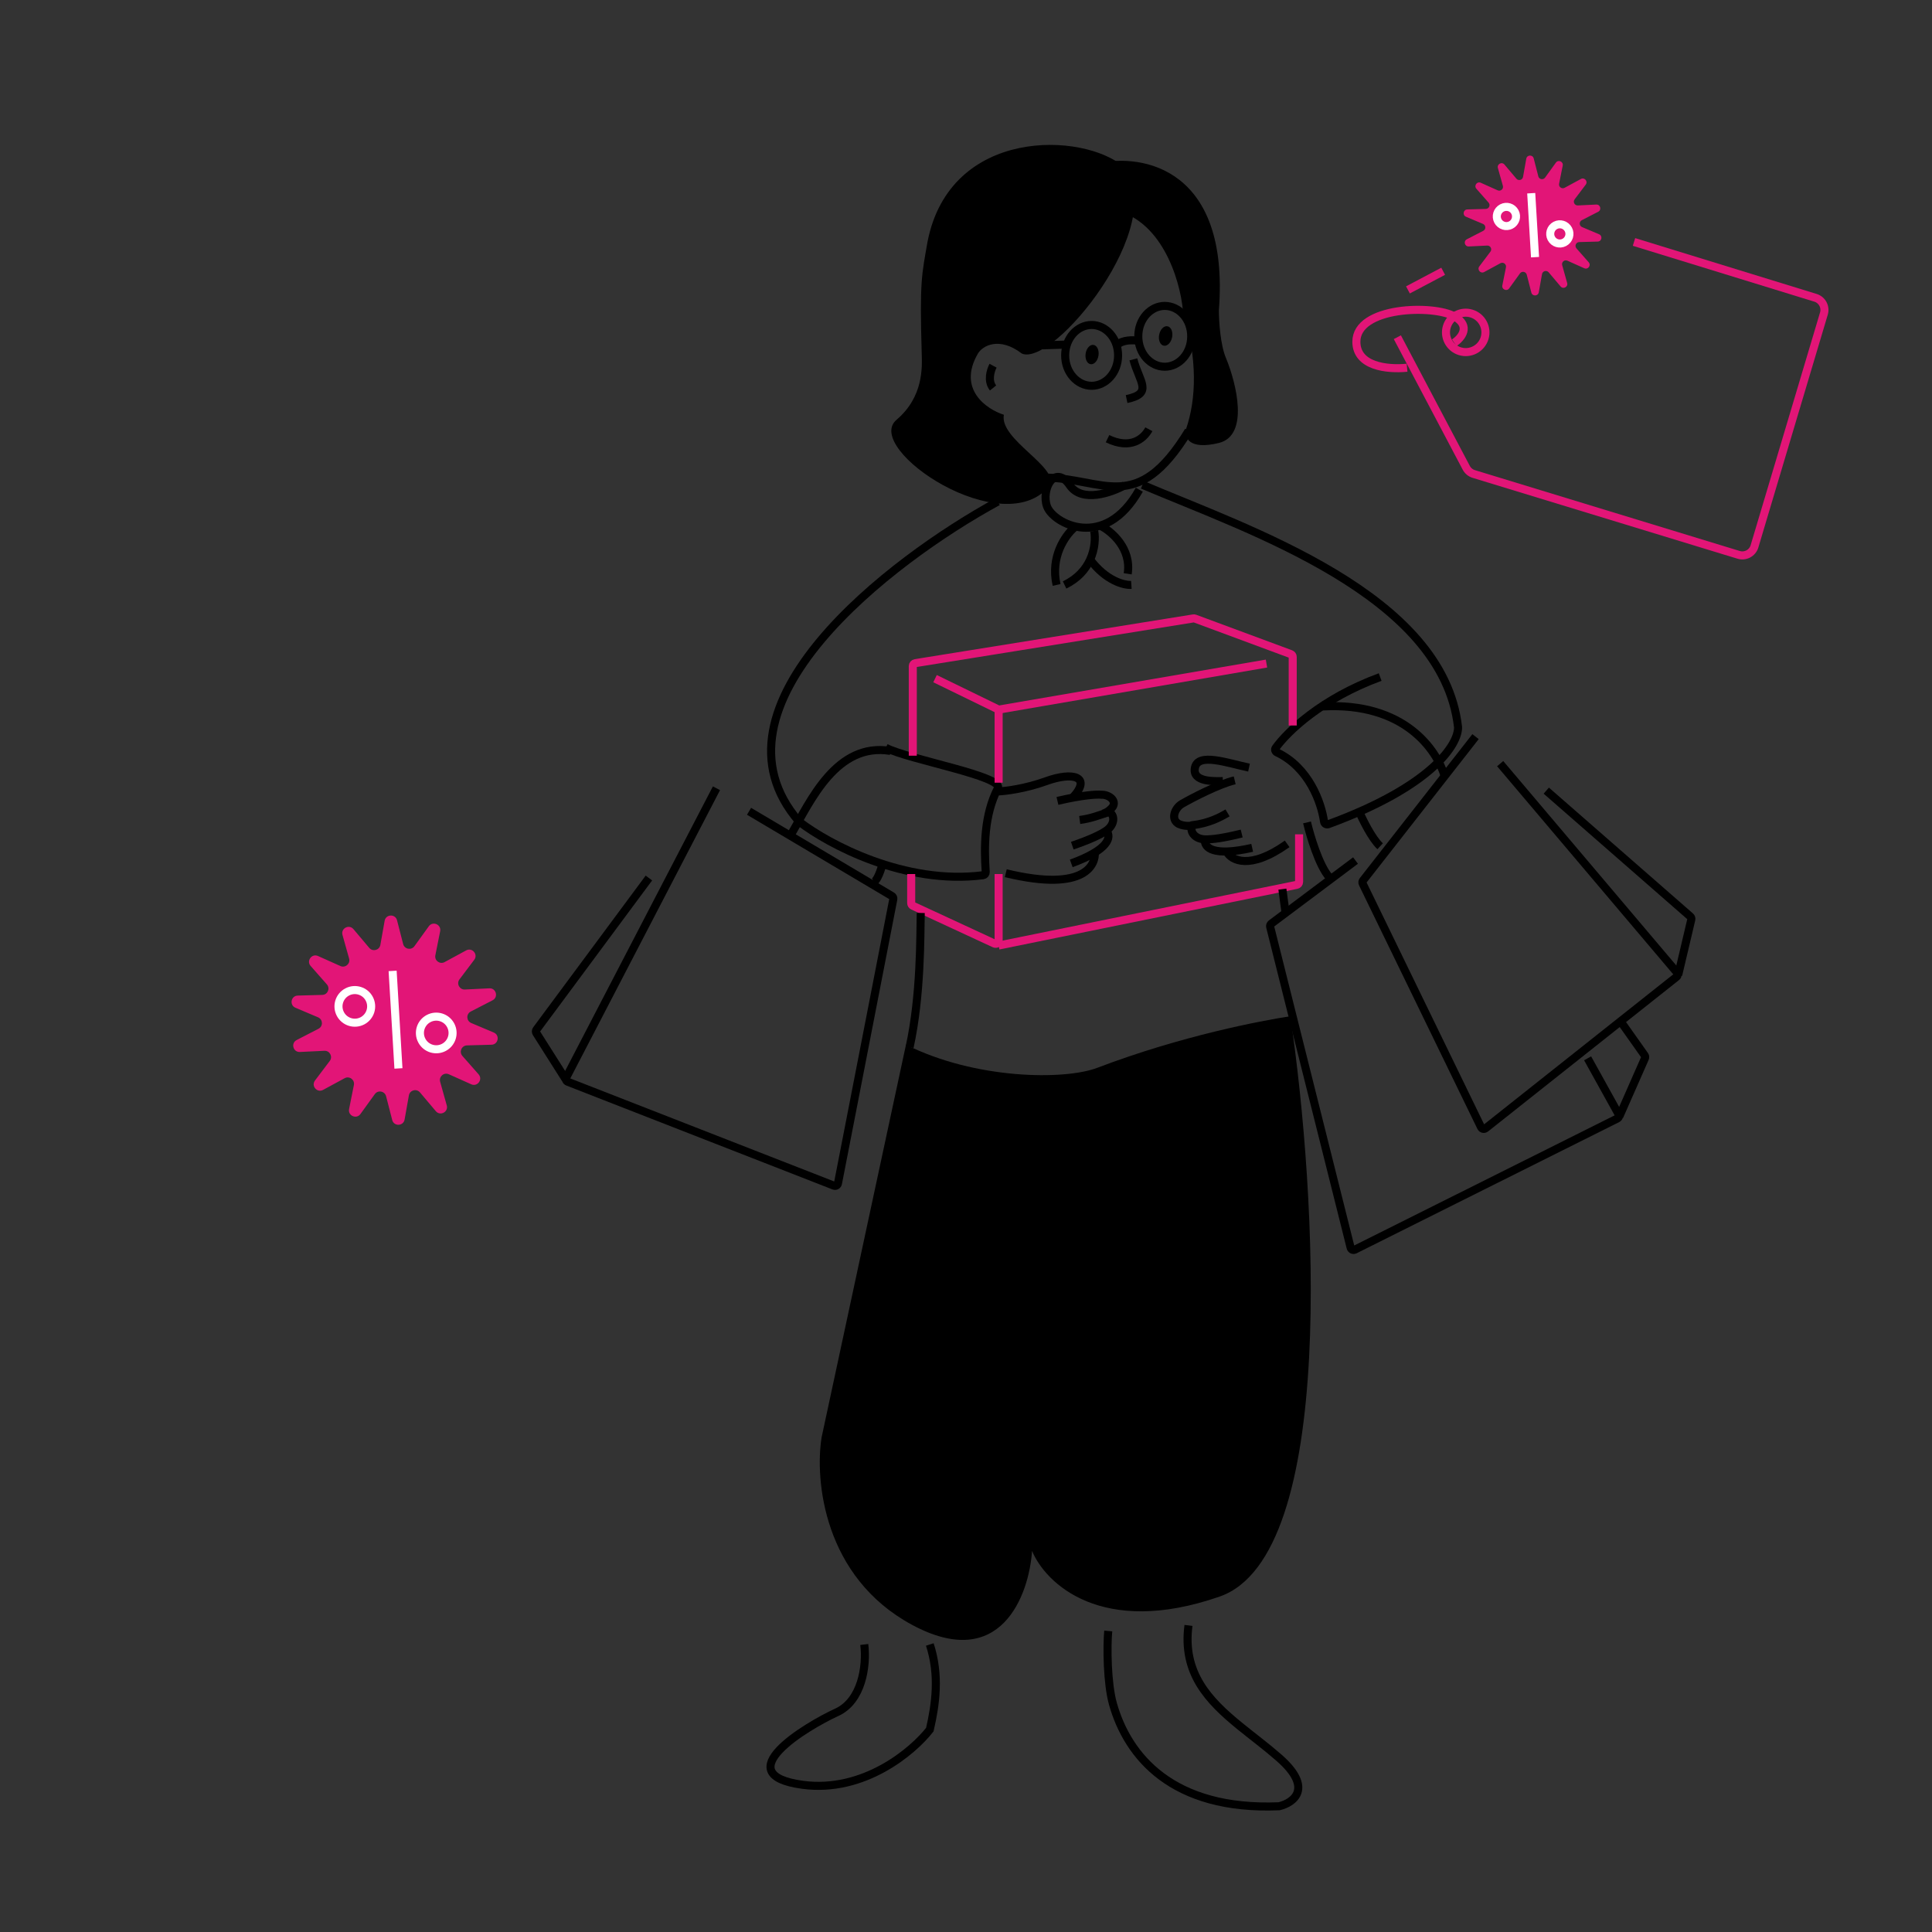 <svg width="240" height="240" viewBox="0 0 240 240" fill="none" xmlns="http://www.w3.org/2000/svg">
<rect x="0" y="0" width="240" height="240" fill="#333333" stroke="none"/>
<g id="Img">
<g id="ec-sale">
<path id="Ellipse 83" d="M182.798 38.951C184.091 39.349 184.816 40.719 184.418 42.011C184.02 43.303 182.649 44.028 181.355 43.63C180.062 43.232 179.337 41.862 179.735 40.57C180.133 39.278 181.504 38.553 182.798 38.951Z" stroke="#E21577" strokeWidth="0.788"/>
<path id="Vector 574" d="M174.899 36.012L179.276 33.698" stroke="#E21577" strokeWidth="0.788" strokeLinecap="round"/>
<path id="Vector 585" d="M202.981 30.057L225.527 36.995C226.353 37.25 226.82 38.122 226.573 38.95L217.95 67.868C217.7 68.706 216.816 69.18 215.979 68.925L183.077 58.881C182.675 58.758 182.34 58.481 182.144 58.109L173.583 41.889" stroke="#E21577" strokeWidth="0.788" strokeLinecap="round"/>
<path id="Star 1" d="M186.074 20.873C185.937 20.384 186.563 20.053 186.89 20.442L188.371 22.197C188.629 22.503 189.128 22.369 189.198 21.975L189.6 19.715C189.689 19.215 190.397 19.188 190.523 19.68L191.095 21.903C191.195 22.291 191.702 22.387 191.936 22.062L193.28 20.2C193.577 19.788 194.226 20.071 194.127 20.569L193.677 22.819C193.598 23.212 194.014 23.518 194.366 23.327L196.384 22.233C196.831 21.99 197.293 22.527 196.987 22.933L195.605 24.764C195.364 25.084 195.605 25.54 196.006 25.521L198.299 25.41C198.806 25.385 198.99 26.069 198.538 26.302L196.497 27.353C196.141 27.537 196.161 28.052 196.53 28.208L198.645 29.102C199.113 29.3 198.982 29.996 198.474 30.01L196.178 30.072C195.777 30.083 195.571 30.556 195.836 30.857L197.353 32.58C197.689 32.961 197.269 33.531 196.805 33.323L194.709 32.383C194.343 32.22 193.952 32.556 194.06 32.942L194.679 35.153C194.816 35.642 194.19 35.973 193.863 35.584L192.382 33.829C192.124 33.523 191.625 33.657 191.555 34.051L191.153 36.311C191.064 36.811 190.357 36.838 190.23 36.346L189.658 34.123C189.558 33.735 189.051 33.639 188.817 33.964L187.474 35.826C187.176 36.238 186.527 35.955 186.626 35.457L187.076 33.207C187.155 32.814 186.739 32.508 186.387 32.699L184.369 33.793C183.922 34.035 183.46 33.499 183.766 33.093L185.148 31.261C185.389 30.942 185.148 30.485 184.747 30.505L182.454 30.616C181.947 30.641 181.763 29.957 182.215 29.724L184.256 28.673C184.612 28.489 184.592 27.974 184.223 27.817L182.108 26.923C181.64 26.726 181.771 26.03 182.279 26.016L184.575 25.953C184.976 25.943 185.182 25.47 184.917 25.169L183.4 23.446C183.064 23.065 183.484 22.495 183.948 22.703L186.044 23.642C186.41 23.806 186.801 23.47 186.693 23.084L186.074 20.873Z" fill="#E21577"/>
<path id="Ellipse 89" d="M188.189 26.332C188.498 26.915 188.275 27.638 187.692 27.947C187.108 28.255 186.385 28.032 186.076 27.45C185.768 26.867 185.99 26.144 186.574 25.835C187.158 25.527 187.881 25.75 188.189 26.332Z" stroke="white" strokeWidth="0.788"/>
<path id="Ellipse 90" d="M194.824 28.498C195.133 29.081 194.911 29.804 194.327 30.112C193.743 30.421 193.02 30.198 192.711 29.615C192.403 29.032 192.625 28.309 193.209 28.001C193.793 27.692 194.516 27.915 194.824 28.498Z" stroke="white" strokeWidth="0.788"/>
<path id="Vector 580" d="M190.214 24.001L190.687 31.947" stroke="white" strokeWidth="0.788" strokeLinecap="round"/>
<path id="Star 1_2" d="M42.545 116.14C42.317 115.325 43.36 114.773 43.906 115.42L45.872 117.75C46.302 118.26 47.133 118.038 47.25 117.381L47.783 114.38C47.932 113.547 49.111 113.503 49.322 114.322L50.081 117.273C50.248 117.919 51.093 118.079 51.483 117.538L53.267 115.067C53.762 114.38 54.844 114.852 54.678 115.682L54.081 118.668C53.95 119.323 54.643 119.833 55.23 119.515L57.908 118.062C58.653 117.658 59.423 118.553 58.913 119.228L57.079 121.66C56.677 122.193 57.08 122.953 57.747 122.921L60.79 122.773C61.636 122.732 61.943 123.872 61.19 124.26L58.481 125.655C57.887 125.961 57.92 126.82 58.535 127.08L61.342 128.267C62.122 128.597 61.903 129.757 61.057 129.78L58.009 129.863C57.342 129.881 56.998 130.669 57.44 131.17L59.453 133.457C60.013 134.092 59.313 135.042 58.54 134.696L55.757 133.449C55.148 133.175 54.496 133.736 54.676 134.379L55.498 137.314C55.727 138.129 54.683 138.68 54.137 138.033L52.172 135.703C51.741 135.193 50.911 135.416 50.794 136.073L50.26 139.073C50.112 139.907 48.932 139.951 48.721 139.131L47.962 136.181C47.796 135.534 46.951 135.374 46.56 135.916L44.777 138.387C44.282 139.073 43.2 138.602 43.365 137.772L43.962 134.785C44.093 134.131 43.401 133.62 42.814 133.939L40.135 135.391C39.391 135.795 38.62 134.901 39.13 134.225L40.965 131.794C41.367 131.261 40.964 130.5 40.297 130.533L37.253 130.68C36.407 130.721 36.101 129.582 36.854 129.194L39.563 127.798C40.156 127.492 40.124 126.633 39.508 126.373L36.702 125.186C35.922 124.856 36.14 123.697 36.987 123.674L40.035 123.591C40.702 123.573 41.046 122.785 40.604 122.283L38.59 119.997C38.031 119.361 38.731 118.412 39.504 118.758L42.286 120.005C42.896 120.278 43.547 119.717 43.367 119.074L42.545 116.14Z" fill="#E21577"/>
<path id="Ellipse 89_2" d="M45.87 124.068C46.395 125.058 46.017 126.285 45.026 126.809C44.035 127.332 42.808 126.954 42.284 125.965C41.76 124.975 42.138 123.748 43.128 123.225C44.119 122.701 45.347 123.079 45.87 124.068Z" stroke="white" strokeWidth="0.788"/>
<path id="Ellipse 90_2" d="M55.986 127.37C56.51 128.359 56.132 129.586 55.141 130.11C54.151 130.634 52.923 130.256 52.399 129.266C51.875 128.276 52.253 127.05 53.244 126.526C54.234 126.002 55.462 126.38 55.986 127.37Z" stroke="white" strokeWidth="0.788"/>
<path id="Vector 580_2" d="M48.773 120.61L49.496 132.724" stroke="white" strokeWidth="0.788" strokeLinecap="round"/>
<path id="Vector 581" d="M180.649 42.583C181.528 41.999 182.769 40.53 180.706 39.327C178.128 37.822 168.472 38.054 168.493 42.468C168.508 45.507 172.293 45.926 174.789 45.681" stroke="#E21577" strokeWidth="0.788" strokeLinecap="round"/>
<g id="Group 104">
<path id="Vector 2524" d="M123.954 98.315C124.876 98.282 127.371 97.979 129.977 97.032C133.236 95.848 135.704 96.44 133.236 99.104" stroke="black" strokeWidth="0.93" strokeLinecap="round"/>
<path id="Vector" d="M149.671 104.357C149.613 105.268 150.63 106.439 155.551 105.32" stroke="black" strokeWidth="0.93" strokeLinecap="round"/>
<path id="Vector_2" d="M148.25 102.51C147.487 102.716 146.732 102.5 146.45 102.366C145.389 101.817 145.898 100.407 146.817 99.858C148.181 99.08 151.403 97.407 153.378 96.934" stroke="black" strokeWidth="0.93" strokeLinecap="round"/>
<path id="Vector_3" d="M152.49 100.979C151.503 101.571 150.12 102.261 148.168 102.507C147.695 103.122 148.292 104.23 149.688 104.269C150.571 104.294 152.012 104.097 154.247 103.542" stroke="black" strokeWidth="0.93" strokeLinecap="round"/>
<path id="Vector 2502" d="M89.001 97.92L70.333 133.862C70.231 134.058 70.322 134.3 70.528 134.38L103.594 147.289C103.81 147.373 104.05 147.241 104.094 147.013L110.97 111.695C111 111.54 110.929 111.384 110.794 111.304L93.049 100.781" stroke="black" strokeWidth="0.93" strokeLinecap="round"/>
<path id="Vector 2503" d="M70.241 134.033L66.626 128.328C66.543 128.198 66.549 128.031 66.641 127.908L80.609 109.07" stroke="black" strokeWidth="0.93" strokeLinecap="round"/>
<path id="Vector 2504" d="M197.218 131.467L201.078 138.429C201.181 138.614 201.109 138.847 200.919 138.942L168.307 155.236C168.095 155.342 167.838 155.225 167.78 154.994L157.783 115.131C157.747 114.985 157.801 114.833 157.921 114.743L168.387 106.899" stroke="black" strokeWidth="0.93" strokeLinecap="round"/>
<path id="Vector 2505" d="M201.168 138.67L204.341 131.462C204.394 131.343 204.38 131.204 204.304 131.098L201.563 127.224" stroke="black" strokeWidth="0.93" strokeLinecap="round"/>
<path id="Vector 2506" d="M183.296 91.507L169.32 109.38C169.232 109.492 169.216 109.644 169.278 109.772L183.982 140.029C184.086 140.243 184.361 140.306 184.548 140.158L208.272 121.346C208.437 121.215 208.461 120.974 208.325 120.814L186.357 94.862" stroke="black" strokeWidth="0.93" strokeLinecap="round"/>
<path id="Vector 2507" d="M208.474 121.107L210.101 114.221C210.133 114.087 210.088 113.946 209.984 113.856L192.084 98.216" stroke="black" strokeWidth="0.93" strokeLinecap="round"/>
<path id="Vector 2508" d="M179.445 96.341C178.458 93.217 174.528 87.205 164.338 87.757" stroke="black" strokeWidth="0.93" strokeLinecap="round"/>
<path id="Vector 2509" d="M162.364 102.163C162.759 103.84 163.864 107.55 165.128 108.971" stroke="black" strokeWidth="0.93" strokeLinecap="round"/>
<path id="Vector 2510" d="M168.781 100.683C169.242 101.768 170.42 104.176 171.447 105.123" stroke="black" strokeWidth="0.93" strokeLinecap="round"/>
<path id="Vector 2513" d="M123.955 62.301C110.568 69.598 86.9 87.753 99.245 102.035C99.261 102.054 99.279 102.071 99.298 102.086C102.898 104.854 112.4 109.971 122.13 108.722C122.323 108.697 122.462 108.524 122.45 108.33C122.241 105.164 122.24 101.251 123.955 97.92C124.724 96.426 112.896 94.368 110.032 92.888" stroke="black" strokeWidth="0.93" strokeLinecap="round"/>
<path id="Vector 2511" d="M98.283 103.643C100.685 99.499 103.911 92.178 110.625 93.283" stroke="black" strokeWidth="0.93" strokeLinecap="round"/>
<path id="Vector 2512" d="M109.637 107.293C109.473 107.951 109.025 109.326 108.551 109.563" stroke="black" strokeWidth="0.93" strokeLinecap="round"/>
<path id="Vector 1276" d="M139.689 60.293C138.054 61.207 134.404 62.486 132.894 60.293C131.006 57.552 129.308 60.803 130.063 62.907C130.818 65.011 137.226 68.512 141.53 60.832" stroke="black" strokeWidth="0.93" strokeLinecap="round"/>
<path id="Vector 1277" d="M140.543 72.657C139.66 72.716 137.396 72.168 135.409 69.504" stroke="black" strokeWidth="0.93" strokeLinecap="round"/>
<path id="Vector 1810" d="M135.926 65.952C136.076 66.772 136.043 68.165 135.407 69.544C134.87 70.71 133.901 71.867 132.248 72.662" stroke="black" strokeWidth="0.93" strokeLinecap="round"/>
<path id="Vector 1808" d="M133.433 65.558C132.311 66.537 130.463 69.164 131.255 72.662" stroke="black" strokeWidth="0.93" strokeLinecap="round"/>
<path id="Vector 1809" d="M136.79 65.36C138.091 66.025 140.57 68.141 140.086 71.28" stroke="black" strokeWidth="0.93" strokeLinecap="round"/>
<path id="Vector 1713" d="M137.825 25.981C144.262 26.908 146.587 34.742 146.944 38.543C148.783 44.575 148.62 49.583 147.324 53.332C147.108 54.282 147.624 55.951 151.414 55.025C155.205 54.098 153.59 47.63 152.308 44.512C151.593 42.873 151.414 39.85 151.414 38.543C152.773 20.939 141.968 19.032 136.395 20.279C138.111 21.42 138.064 24.556 137.825 25.981Z" fill="black"/>
<path id="Vector 1714" d="M115.216 30.058C117.99 15.748 134.635 16.373 139.646 20.756C145.284 27.912 130.876 45.621 126.939 43.922C124.147 41.775 122.052 42.938 121.48 43.922C118.903 48.358 122.554 50.839 124.702 51.524C124.129 54.601 131.503 57.964 130.429 60.29C124.702 67.535 107.162 55.728 111.368 52.151C114.733 49.288 114.551 45.621 114.5 43.922C114.232 34.888 114.5 34.173 115.216 30.058Z" fill="black"/>
<path id="Vector 1717" d="M139.95 49.574C143.303 48.869 141.534 47.459 140.789 44.64" stroke="black" strokeWidth="0.93" strokeLinecap="round"/>
<ellipse id="Ellipse 258" cx="0.819" cy="1.228" rx="0.819" ry="1.228" transform="matrix(0.982 0.191 -0.191 0.982 144.23 40.375)" fill="black"/>
<ellipse id="Ellipse 259" cx="0.808" cy="1.212" rx="0.808" ry="1.212" transform="matrix(0.989 0.149 -0.149 0.989 135.041 42.725)" fill="black"/>
<path id="Vector 1721" d="M123.362 45.429C123.064 45.982 122.646 47.308 123.362 48.192" stroke="black" strokeWidth="0.93" strokeLinecap="round"/>
<path id="Vector 1723" d="M129.682 59.328C137.066 59.328 141.158 64.169 147.652 53.52" stroke="black" strokeWidth="0.93" strokeLinecap="round"/>
<path id="Vector 1724" d="M137.58 54.494C140.443 55.888 142.088 54.494 142.714 53.323" stroke="black" strokeWidth="0.93" strokeLinecap="round"/>
<path id="Ellipse 260" d="M138.893 44.147C138.893 46.289 137.369 47.925 135.606 47.925C133.842 47.925 132.318 46.289 132.318 44.147C132.318 42.005 133.842 40.369 135.606 40.369C137.369 40.369 138.893 42.005 138.893 44.147Z" stroke="black" strokeWidth="0.93"/>
<path id="Ellipse 261" d="M147.977 41.779C147.977 43.921 146.453 45.557 144.69 45.557C142.926 45.557 141.402 43.921 141.402 41.779C141.402 39.637 142.926 38.001 144.69 38.001C146.453 38.001 147.977 39.637 147.977 41.779Z" stroke="black" strokeWidth="0.93"/>
<path id="Vector 1725" d="M141.333 42.329C140.752 42.227 139.426 42.191 138.765 42.864" stroke="black" strokeWidth="0.93" strokeLinecap="round"/>
<path id="Vector 1726" d="M132.254 42.809L129.48 42.898" stroke="black" strokeWidth="0.93" strokeLinecap="round"/>
<path id="Vector 2514" d="M141.925 60.229C155.156 65.853 179.229 73.825 181.124 90.323C181.189 92.371 178.039 97.619 164.997 102.391C164.767 102.474 164.515 102.319 164.481 102.078C164.138 99.691 162.605 95.345 158.621 93.462C158.413 93.363 158.33 93.105 158.465 92.917C159.932 90.878 164.172 86.777 171.448 84.106" stroke="black" strokeWidth="0.93" strokeLinecap="round"/>
<path id="Vector 2515" d="M113.39 93.875V82.747C113.39 82.564 113.522 82.408 113.702 82.379L148.246 76.821C148.31 76.811 148.374 76.817 148.435 76.84L160.344 81.254C160.49 81.308 160.586 81.448 160.586 81.603V90.126" stroke="#E21577" strokeWidth="0.93" strokeLinecap="round"/>
<path id="Vector 2516" d="M113.192 108.576V112.187C113.192 112.331 113.276 112.463 113.407 112.524L123.525 117.211C123.771 117.326 124.053 117.146 124.053 116.874V108.576" stroke="#E21577" strokeWidth="0.93" strokeLinecap="round"/>
<path id="Vector 2517" d="M124.053 117.456L161.079 109.92C161.252 109.884 161.377 109.732 161.377 109.555V103.643" stroke="#E21577" strokeWidth="0.93" strokeLinecap="round"/>
<path id="Vector 2518" d="M124.053 97.23V88.385C124.053 88.243 123.972 88.113 123.844 88.05L116.154 84.304" stroke="#E21577" strokeWidth="0.93" strokeLinecap="round"/>
<path id="Vector 2519" d="M124.053 88.152L157.328 82.43" stroke="#E21577" strokeWidth="0.93" strokeLinecap="round"/>
<path id="Vector 2520" d="M114.377 113.411C114.311 116.272 114.416 123.613 112.995 130.086" stroke="black" strokeWidth="0.93" strokeLinecap="round"/>
<path id="Vector 2521" d="M159.698 113.411L159.303 110.451" stroke="black" strokeWidth="0.93" strokeLinecap="round"/>
<path id="Vector_4" d="M160.29 126.238C163.547 148.292 166.172 193.228 151.508 198.332C136.842 203.436 129.863 196.677 128.206 192.659C127.825 198.194 124.308 207.778 113.3 201.844C102.292 195.909 101.219 183.851 102.06 178.564L112.544 129.777C121.188 134.108 132.248 134.191 136.297 132.651C146.881 128.625 156.702 126.797 160.29 126.238Z" fill="black"/>
<path id="Vector_5" d="M107.364 204.283C107.694 207.025 107.034 211.295 103.953 212.705C100.101 214.468 90.23 220.442 99.707 221.715C107.29 222.733 113.397 217.569 115.505 214.86C116.229 211.726 116.744 208.102 115.505 204.283" stroke="black" strokeWidth="0.93" strokeLinecap="round"/>
<path id="Vector_6" d="M137.669 202.605C137.49 204.559 137.534 209.12 138.255 211.669C140.076 218.12 145.583 224.944 158.9 224.379C160.694 223.952 163.206 222.152 158.9 218.369C157.326 216.988 155.62 215.724 154.015 214.418C150.129 211.254 146.859 207.844 147.638 201.916" stroke="black" strokeWidth="0.93" strokeLinecap="round"/>
<path id="Vector 2522" d="M152.39 105.813C152.95 106.866 155.234 108.142 159.895 104.827" stroke="black" strokeWidth="0.93" strokeLinecap="round"/>
<path id="Vector_7" d="M137.488 103.253C138.031 103.986 137.814 105.521 133.075 107.254" stroke="black" strokeWidth="0.93" strokeLinecap="round"/>
<path id="Vector_8" d="M137.005 101.085C137.647 100.895 138.089 100.43 138.229 100.221C138.735 99.404 137.716 98.691 136.802 98.722C136.308 98.667 134.529 98.745 131.359 99.492" stroke="black" strokeWidth="0.93" strokeLinecap="round"/>
<path id="Vector_9" d="M134.125 101.862C135.606 101.664 136.494 101.27 137.743 100.884C138.475 101.143 138.576 102.398 137.425 103.188C136.698 103.689 135.381 104.305 133.203 105.053" stroke="black" strokeWidth="0.93" strokeLinecap="round"/>
<path id="Vector 2529" d="M135.997 105.952C136.1 107.139 135.112 110.939 124.942 108.472" stroke="black" strokeWidth="0.93" strokeLinecap="round"/>
<path id="Vector 2523" d="M151.896 97.032C151.008 97.032 148.045 97.23 148.441 95.355C148.837 93.48 152.39 94.763 155.156 95.355" stroke="black" strokeWidth="0.93" strokeLinecap="round"/>
</g>
</g>
</g>
</svg>
